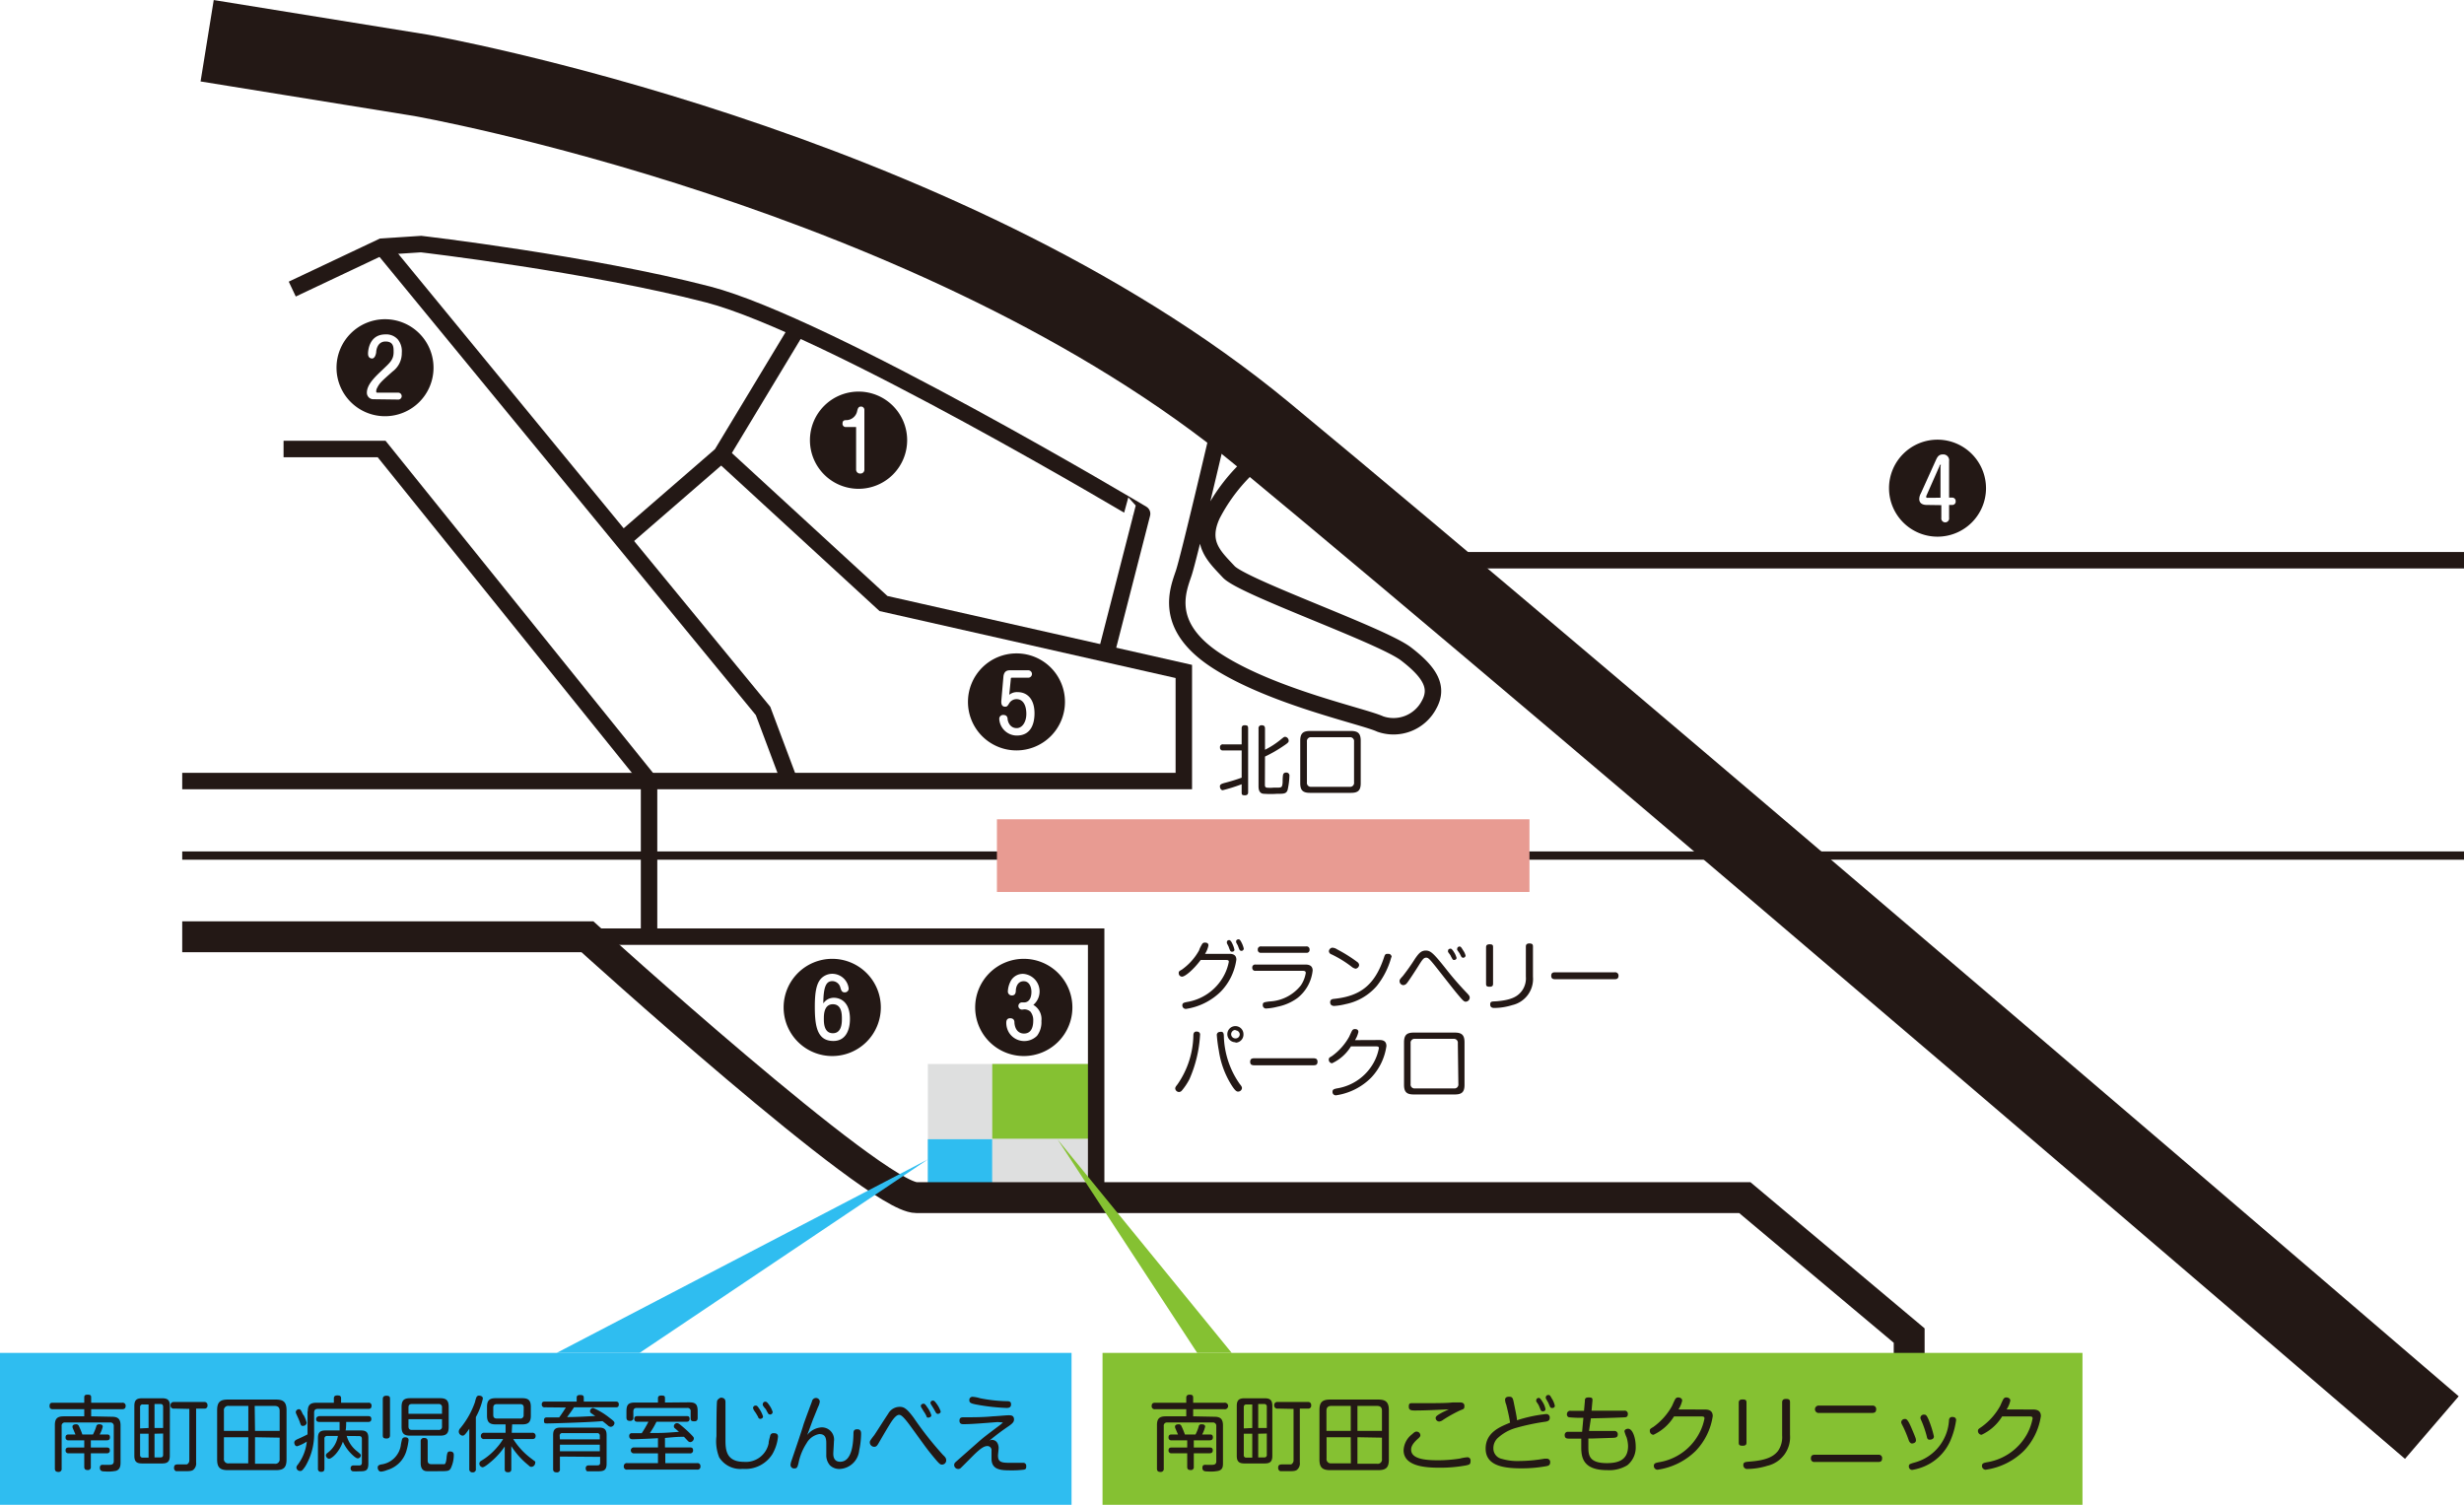 <svg xmlns="http://www.w3.org/2000/svg" viewBox="0 0 232.18 141.8"><defs><style>.cls-1{fill:#dedfdf;}.cls-2{fill:#85c132;}.cls-3{fill:#2fbdf0;}.cls-4,.cls-5,.cls-6,.cls-7{fill:none;stroke:#231815;stroke-miterlimit:10;}.cls-4{stroke-width:0.78px;}.cls-5{stroke-width:2.91px;}.cls-6{stroke-width:7.77px;}.cls-7{stroke-width:1.55px;}.cls-8{fill:#e89b92;}.cls-9{fill:#231815;}</style></defs><g id="レイヤー_2" data-name="レイヤー 2"><g id="レイヤー_2-2" data-name="レイヤー 2"><rect class="cls-1" x="87.43" y="100.26" width="15.85" height="12.58"/><rect class="cls-2" x="93.5" y="100.26" width="9.79" height="7.04"/><rect class="cls-3" x="87.43" y="107.35" width="6.06" height="5.48"/><line class="cls-4" x1="17.17" y1="80.62" x2="232.18" y2="80.62"/><path class="cls-5" d="M179.9,138.65v-12.8l-15.49-13H86.35c-3.92,0-31-24.58-31-24.58H17.17"/><path class="cls-6" d="M229.15,134.52S149.54,66.16,119,40.92,39.68,7.1,39.68,7.1L19.52,3.84"/><polyline class="cls-7" points="55.38 88.26 103.29 88.26 103.29 112.84"/><line class="cls-7" x1="61.16" y1="88.26" x2="61.16" y2="73.6"/><polyline class="cls-7" points="17.17 73.6 111.55 73.6 111.55 63.27 83.25 56.87 67.97 42.83"/><path class="cls-7" d="M104.23,61.62l3.39-13.21S77.89,30.65,66.73,27.75,39.68,23,39.68,23L36,23.24l-8.46,4"/><polyline class="cls-7" points="75.14 30.95 67.97 42.83 58.68 50.88"/><polyline class="cls-7" points="35.96 23.23 71.9 66.99 74.38 73.6"/><polyline class="cls-7" points="61.16 73.6 35.96 42.31 26.72 42.31"/><rect class="cls-8" x="93.94" y="77.2" width="50.18" height="6.85"/><path class="cls-7" d="M114.75,40.92s-2.69,11.51-3.2,13.06-2.07,5,3.2,8.36,13.76,5.16,15.3,5.88a3.78,3.78,0,0,0,4.6-1.8c.93-1.65.12-3.05-2.16-4.8s-15.37-6.3-16.71-7.74-2.79-2.69-1.55-5.37A16.83,16.83,0,0,1,118,43.66"/><path class="cls-9" d="M85.48,41.47a4.58,4.58,0,1,1-4.57-4.57A4.58,4.58,0,0,1,85.48,41.47Zm-4.81-1.23v4a.37.37,0,0,0,.4.38.36.36,0,0,0,.38-.38V38.61a.31.31,0,0,0-.32-.3c-.25,0-.3.19-.36.42a1.06,1.06,0,0,1-1,.86c-.17,0-.38,0-.38.33a.3.3,0,0,0,.29.32Z"/><path class="cls-9" d="M187.14,46a4.57,4.57,0,1,1-4.57-4.57A4.58,4.58,0,0,1,187.14,46Zm-4.21,1.6v1.19a.37.37,0,1,0,.73,0V47.58h.3a.31.31,0,0,0,.32-.34.32.32,0,0,0-.32-.35h-.3V43.45a.55.55,0,0,0-.59-.63c-.39,0-.52.25-.65.53L181,46.49a1.12,1.12,0,0,0-.15.53c0,.42.34.56.69.56Zm-1.33-.69s-.09,0-.09-.06a.25.25,0,0,1,0-.11l1.25-2.83c0-.06,0-.11.09-.11s0,.08,0,.1v3Z"/><path class="cls-9" d="M100.35,66.14a4.57,4.57,0,1,1-4.57-4.57A4.56,4.56,0,0,1,100.35,66.14Zm-6-.06c0,.17,0,.51.36.51.19,0,.22-.06.37-.29a.8.8,0,0,1,.7-.42c.66,0,.93.63.93,1.39s-.38,1.34-.91,1.34c-.1,0-.68,0-.85-.79,0-.25-.09-.45-.41-.45a.36.36,0,0,0-.38.38,1.66,1.66,0,0,0,1.65,1.56c1.49,0,1.67-1.38,1.67-2.09,0-1.41-.74-2-1.58-2a1.15,1.15,0,0,0-.8.25l.15-1.5c0-.07,0-.11.12-.11h1.52a.35.35,0,1,0,0-.7H95.21c-.21,0-.6,0-.66.61Z"/><path class="cls-9" d="M40.85,34.65a4.57,4.57,0,1,1-4.57-4.57A4.57,4.57,0,0,1,40.85,34.65Zm-3.35,3a.32.32,0,0,0,.35-.35A.33.33,0,0,0,37.5,37H35.61c-.12,0-.16,0-.16-.13a.67.67,0,0,1,.1-.34c.22-.45.46-.65,1.45-1.53a2.13,2.13,0,0,0,.86-1.75A1.78,1.78,0,0,0,37.5,32a1.45,1.45,0,0,0-1.18-.49c-1.61,0-1.64,1.69-1.64,1.81,0,.36.2.46.39.46s.34-.26.38-.6c0-.14.09-1,.88-1s.76.6.76,1c0,.71-.35,1-1,1.62S34.57,36.19,34.57,37a.61.61,0,0,0,.65.62Z"/><path class="cls-9" d="M101.05,94.92a4.58,4.58,0,1,1-4.58-4.57A4.58,4.58,0,0,1,101.05,94.92Zm-4.53.19a.89.89,0,0,1,.57.21,1.27,1.27,0,0,1,.27.87c0,.35-.06,1.2-.87,1.2-.42,0-.83-.26-.9-1,0-.14,0-.44-.41-.44-.08,0-.36,0-.36.42a1.81,1.81,0,0,0,.22.87,1.7,1.7,0,0,0,2.68.36,2.09,2.09,0,0,0,.41-1.39,1.54,1.54,0,0,0-.76-1.52,1.66,1.66,0,0,0-.9-2.92,1.29,1.29,0,0,0-1.27.75,2.25,2.25,0,0,0-.23.88.37.37,0,0,0,.38.4c.33,0,.36-.28.37-.43,0-.32.15-.91.74-.91s.73.66.73,1c0,.51-.18,1-.71,1h-.12a.34.34,0,1,0,0,.67Z"/><path class="cls-9" d="M83,94.92a4.58,4.58,0,1,1-4.58-4.57A4.58,4.58,0,0,1,83,94.92Zm-4.58-2.47a.79.79,0,0,1,.77.62c.08.26.14.44.41.44a.36.36,0,0,0,.37-.36,1.56,1.56,0,0,0-1.53-1.39,1.47,1.47,0,0,0-1,.38c-.53.48-.66,1.43-.66,2.72,0,1.89.24,3.23,1.75,3.23,1.18,0,1.56-1.06,1.56-2.07,0-2-1.37-2-1.51-2a1.18,1.18,0,0,0-1,.53C77.59,92.85,77.9,92.45,78.44,92.45ZM79.33,96c0,.35,0,1.36-.85,1.36s-.85-1-.85-1.36,0-1.37.85-1.37S79.33,95.6,79.33,96Z"/><line class="cls-7" x1="134.28" y1="52.79" x2="232.18" y2="52.79"/><rect class="cls-2" x="103.89" y="127.48" width="92.34" height="14.32"/><polygon class="cls-2" points="116.06 127.48 112.81 127.48 99.65 107.36 116.06 127.48"/><path class="cls-9" d="M114.42,133.5c.58,0,.82.21.82.83v3.48c0,.35,0,.68-.45.79a3.63,3.63,0,0,1-1.05.05c-.15,0-.44,0-.44-.33s.22-.29.37-.29h.55c.25,0,.39-.08.39-.34v-3.31a.31.31,0,0,0-.35-.34H110a.3.3,0,0,0-.34.34v4a.28.28,0,0,1-.31.32c-.24,0-.33-.1-.33-.32v-4.09c0-.61.23-.83.83-.83h1.93v-.67h-2.94a.28.28,0,0,1-.32-.3c0-.26.15-.31.32-.31h2.94v-.47c0-.14.06-.29.31-.29s.34.06.34.29v.47h2.93a.31.31,0,1,1,0,.61h-2.93v.67Zm-1.77,1.67a3.79,3.79,0,0,0,.3-.75.24.24,0,0,1,.27-.21c.09,0,.34,0,.34.22a3.11,3.11,0,0,1-.28.74H114c.12,0,.29,0,.29.27s-.21.28-.31.28h-1.49v.68h1.49c.1,0,.3,0,.3.26s-.19.28-.3.28h-1.49v1.28a.26.26,0,0,1-.29.3c-.22,0-.33-.07-.33-.3v-1.28h-1.47a.25.25,0,0,1-.29-.27c0-.26.18-.27.29-.27h1.47v-.68h-1.47a.25.25,0,0,1-.29-.28c0-.19.09-.27.28-.27H111l-.22-.52a.52.52,0,0,1-.06-.22c0-.18.2-.22.34-.22a.26.26,0,0,1,.27.18,6.56,6.56,0,0,1,.32.78Z"/><path class="cls-9" d="M119.89,137.19c0,.55-.23.71-.71.71h-1.92c-.48,0-.72-.16-.72-.71v-4.71c0-.55.22-.72.72-.72h1.92c.49,0,.71.17.71.72ZM118,134.56v-2.22h-.55c-.18,0-.25.1-.25.26v2Zm0,.54h-.8v2a.22.22,0,0,0,.25.25H118Zm.56-.54h.81v-2a.23.23,0,0,0-.25-.26h-.56Zm0,.54v2.23h.56a.22.22,0,0,0,.25-.25v-2Zm1.83-2.37a.28.28,0,0,1-.32-.3.28.28,0,0,1,.32-.32h2.83a.28.28,0,0,1,.33.31.27.27,0,0,1-.32.31h-.75v5.07a.78.78,0,0,1-.29.72c-.18.11-.37.11-1,.11-.48,0-.5,0-.55,0a.32.32,0,0,1-.2-.32c0-.32.2-.32.47-.32.11,0,.62,0,.72,0s.26-.18.26-.36v-4.87Z"/><path class="cls-9" d="M130.87,137.53c0,.76-.27,1-1,1h-4.54c-.72,0-1-.25-1-1v-4.65c0-.75.27-1,1-1h4.54c.71,0,1,.24,1,1Zm-3.59-2.7v-2.35h-1.84c-.34,0-.45.19-.45.46v1.89Zm0,.6H125v2a.4.4,0,0,0,.45.46h1.84Zm.63-.6h2.31v-1.89c0-.28-.11-.46-.46-.46h-1.85Zm0,.6v2.5h1.85a.4.4,0,0,0,.46-.46v-2Z"/><path class="cls-9" d="M138.17,138.08a13.33,13.33,0,0,1-2.59.22c-1.23,0-3.32-.12-3.32-1.64a2,2,0,0,1,.81-1.52c.21-.2.3-.24.41-.24a.36.36,0,0,1,.36.32c0,.09,0,.16-.26.38-.59.53-.61.84-.61,1,0,.81,1.11,1,2.49,1a13.36,13.36,0,0,0,2.1-.16,3.79,3.79,0,0,1,.68-.12.29.29,0,0,1,.33.31C138.57,138,138.47,138,138.17,138.08Zm-4.82-5.17c-.31,0-.6,0-.6-.35s.11-.34.39-.34l1.32,0c2,0,2.22-.05,2.43-.07l.63,0c.16,0,.47,0,.47.33s-.1.28-.45.44a13.36,13.36,0,0,0-1.54.86.74.74,0,0,1-.38.17.34.34,0,0,1-.34-.33c0-.14.11-.24.56-.49.1-.06.58-.28.68-.33C135.46,132.85,134.3,132.91,133.35,132.91Z"/><path class="cls-9" d="M145.65,133.25a.32.32,0,0,1,.38.35c0,.31-.24.35-.58.39a21.15,21.15,0,0,0-2.6.56,4.22,4.22,0,0,0-1.68.92,1.3,1.3,0,0,0-.45,1,1,1,0,0,0,.8,1,5.24,5.24,0,0,0,1.66.2,14.37,14.37,0,0,0,2.36-.22l.22,0a.31.31,0,0,1,.31.35c0,.29-.21.33-.38.36a13,13,0,0,1-2.37.2c-1.77,0-3.33-.3-3.33-1.86s1.44-2.08,2.3-2.44c-.07-.57-.34-1.63-.36-1.7a1.43,1.43,0,0,1-.11-.45c0-.27.25-.3.38-.3.32,0,.36.14.45.59s.27,1.25.3,1.63A13.16,13.16,0,0,1,145.65,133.25Zm-.89-1.19a.5.5,0,0,1,0-.13c0-.15.17-.21.24-.21s.16.06.34.36a1.93,1.93,0,0,1,.29.7c0,.21-.23.21-.25.21a.22.22,0,0,1-.22-.17l-.15-.36C145,132.4,144.8,132.12,144.76,132.06Zm.9-.29a.43.43,0,0,1,0-.11.22.22,0,0,1,.24-.21c.11,0,.15,0,.3.29a2.17,2.17,0,0,1,.31.72c0,.21-.23.22-.26.22a.23.23,0,0,1-.2-.13l-.17-.4C145.83,132.08,145.71,131.86,145.66,131.77Z"/><path class="cls-9" d="M149.73,134.84c.46,0,1.11,0,1.84,0l.53,0a.3.3,0,0,1,.34.32c0,.31-.21.32-.54.33l-1.87.06h-.36c0,.32,0,.66,0,.83,0,.77.1,1.49,1.74,1.49,1.13,0,2-.32,2-1.61a2.93,2.93,0,0,0-.14-.82,3.73,3.73,0,0,1-.2-.56c0-.17.2-.25.34-.25.46,0,.72.94.72,1.65a2.15,2.15,0,0,1-.79,1.79,3.28,3.28,0,0,1-1.91.46c-2.23,0-2.43-1.16-2.43-2.15,0-.24,0-.6,0-.82h-1.13c-.19,0-.43,0-.43-.33a.29.29,0,0,1,.34-.31l1,0h.3l.12-1.32a11.66,11.66,0,0,1-1.36-.05.27.27,0,0,1-.19-.29.31.31,0,0,1,.36-.32l1.25,0,.08-.9c0-.19,0-.36.35-.36s.39.07.36.36l-.08.89c.83,0,1.67,0,2.5,0l.58,0a.29.29,0,0,1,.34.31c0,.28-.17.3-.26.31s-1.45.07-3.22.1Z"/><path class="cls-9" d="M160.68,132.82c.53,0,.71.26.71.62a6,6,0,0,1-1.6,3.27,6.42,6.42,0,0,1-3.59,1.78.35.35,0,0,1-.36-.36c0-.24.16-.28.45-.34a5.23,5.23,0,0,0,3.77-2.63,4.81,4.81,0,0,0,.55-1.5c0-.19-.14-.19-.35-.19h-2.52a4.49,4.49,0,0,1-1.94,1.73.36.36,0,0,1-.34-.35c0-.16,0-.2.32-.38a6,6,0,0,0,1.78-2c.09-.21.25-.56.29-.62a.31.31,0,0,1,.29-.17c.09,0,.37.05.37.3a2.5,2.5,0,0,1-.35.83Z"/><path class="cls-9" d="M164.57,135.88c0,.17,0,.35-.36.35s-.37-.11-.37-.35v-3.66c0-.15,0-.35.36-.35s.37.12.37.35Zm4.1-.67a2.77,2.77,0,0,1-2.13,2.91,6.57,6.57,0,0,1-1.86.3.36.36,0,0,1-.41-.36c0-.29.17-.3.65-.34,1.57-.12,2.22-.49,2.62-1a2.26,2.26,0,0,0,.39-1.44v-3.11c0-.12,0-.35.37-.35s.37.16.37.35Z"/><path class="cls-9" d="M177,137.08a.31.31,0,0,1,.35.34c0,.31-.2.34-.35.34H171a.31.31,0,0,1-.36-.34c0-.3.19-.34.36-.34Zm-.57-4.63a.32.32,0,0,1,.36.35c0,.29-.19.34-.36.34h-5a.35.35,0,1,1,0-.69Z"/><path class="cls-9" d="M179.85,135.69a11.46,11.46,0,0,0-.51-1.23c-.17-.33-.19-.37-.19-.46a.33.33,0,0,1,.35-.29c.13,0,.27,0,.68,1,.1.23.26.62.28.69a.83.83,0,0,1,.08.32c0,.24-.27.3-.38.3S179.92,135.91,179.85,135.69Zm4.47-1.85a7.57,7.57,0,0,1-.55,1.94,4.65,4.65,0,0,1-2.38,2.37,4.94,4.94,0,0,1-1.21.36.32.32,0,0,1-.31-.33c0-.21.06-.23.62-.39a4.38,4.38,0,0,0,3.16-3.94c0-.14.07-.39.42-.32A.27.27,0,0,1,184.32,133.84Zm-2.78,1.44a10.17,10.17,0,0,0-.42-1.25c-.16-.36-.16-.37-.16-.45a.32.32,0,0,1,.35-.28c.17,0,.24.07.42.47a9.93,9.93,0,0,1,.5,1.58c0,.23-.19.31-.41.31S181.59,135.49,181.54,135.28Z"/><path class="cls-9" d="M191.6,132.82c.53,0,.71.26.71.62a6,6,0,0,1-1.6,3.27,6.39,6.39,0,0,1-3.59,1.78.35.35,0,0,1-.36-.36c0-.24.16-.28.45-.34a5.27,5.27,0,0,0,3.78-2.63,5,5,0,0,0,.54-1.5c0-.19-.13-.19-.34-.19h-2.53a4.49,4.49,0,0,1-1.94,1.73.36.36,0,0,1-.34-.35c0-.16.05-.2.32-.38a6,6,0,0,0,1.78-2c.09-.21.25-.56.29-.62a.31.31,0,0,1,.29-.17c.09,0,.37.05.37.3a2.5,2.5,0,0,1-.35.83Z"/><rect class="cls-3" y="127.48" width="100.97" height="14.32"/><path class="cls-9" d="M10.54,133.5c.58,0,.82.21.82.83v3.48c0,.35-.06.68-.45.79a3.8,3.8,0,0,1-1.06.05c-.15,0-.44,0-.44-.33s.22-.29.37-.29h.55c.25,0,.39-.08.39-.34v-3.31a.31.31,0,0,0-.35-.34H6.15a.3.3,0,0,0-.34.34v4a.28.28,0,0,1-.3.32c-.24,0-.34-.1-.34-.32v-4.09c0-.61.23-.83.83-.83H7.94v-.67H5c-.11,0-.33,0-.33-.3s.16-.31.33-.31H7.94v-.47c0-.14,0-.29.3-.29s.35.06.35.29v.47h2.92a.28.28,0,0,1,.33.3c0,.27-.19.31-.33.31H8.59v.67Zm-1.78,1.67a4.37,4.37,0,0,0,.31-.75.24.24,0,0,1,.26-.21c.09,0,.35,0,.35.22a2.7,2.7,0,0,1-.29.74h.68c.13,0,.29,0,.29.27s-.2.28-.3.28H8.56v.68h1.5c.09,0,.29,0,.29.26a.25.25,0,0,1-.29.28H8.56v1.28a.26.26,0,0,1-.28.3c-.23,0-.34-.07-.34-.3v-1.28H6.47a.25.25,0,0,1-.29-.27c0-.26.19-.27.29-.27H7.94v-.68H6.47a.25.25,0,0,1-.29-.28c0-.19.09-.27.28-.27h.65l-.22-.52a.52.52,0,0,1-.06-.22c0-.18.2-.22.34-.22a.26.26,0,0,1,.27.18,6.56,6.56,0,0,1,.32.78Z"/><path class="cls-9" d="M16,137.19c0,.55-.24.71-.71.71H13.38c-.49,0-.72-.16-.72-.71v-4.71c0-.55.21-.72.72-.72H15.3c.48,0,.71.17.71.72Zm-2-2.63v-2.22h-.54a.23.23,0,0,0-.26.26v2Zm0,.54h-.8v2a.23.23,0,0,0,.26.25h.54Zm.56-.54h.81v-2c0-.16-.07-.26-.24-.26h-.57Zm0,.54v2.23h.57c.18,0,.24-.09.24-.25v-2Zm1.84-2.37a.28.28,0,0,1-.33-.3.29.29,0,0,1,.33-.32h2.83a.28.28,0,0,1,.32.31.27.27,0,0,1-.32.31h-.75v5.07a.78.78,0,0,1-.29.72c-.18.11-.36.11-1.05.11-.48,0-.5,0-.55,0a.31.31,0,0,1-.19-.32c0-.32.19-.32.46-.32.12,0,.62,0,.72,0s.26-.18.26-.36v-4.87Z"/><path class="cls-9" d="M27,137.53c0,.76-.28,1-1,1H21.46c-.72,0-1-.25-1-1v-4.65c0-.75.28-1,1-1H26c.71,0,1,.24,1,1Zm-3.6-2.7v-2.35H21.56a.4.4,0,0,0-.46.46v1.89Zm0,.6H21.1v2a.4.4,0,0,0,.46.46h1.83Zm.63-.6h2.32v-1.89c0-.28-.12-.46-.47-.46H24Zm0,.6v2.5h1.85a.41.41,0,0,0,.47-.46v-2Z"/><path class="cls-9" d="M29,133c0-.61.24-.82.82-.82h1.64v-.41c0-.19.09-.28.33-.28s.35.05.35.28v.41h2.56a.26.26,0,0,1,.31.28c0,.23-.11.3-.31.3H29.94c-.2,0-.34.08-.34.35v1.81a6,6,0,0,1-.81,3.22c-.31.47-.39.47-.5.47a.35.35,0,0,1-.36-.32.4.4,0,0,1,.11-.25,4.34,4.34,0,0,0,.87-2.2,4,4,0,0,1-.91.44c-.21,0-.27-.24-.27-.35s.07-.22.33-.33c.46-.2.81-.38.92-.44V133Zm-.41.31a3.12,3.12,0,0,1,.31.76.34.34,0,0,1-.35.29c-.16,0-.18,0-.31-.39-.06-.17-.21-.49-.31-.71a.56.56,0,0,1-.06-.2.3.3,0,0,1,.31-.27C28.33,132.81,28.35,132.86,28.57,133.33Zm4.08,2a2.8,2.8,0,0,0,1,1.46c.32.27.33.28.33.38a.29.29,0,0,1-.29.27c-.16,0-.44-.26-.59-.41a3.84,3.84,0,0,1-.81-1.16c-.39,1.08-1.09,1.61-1.3,1.61a.35.35,0,0,1-.3-.32.29.29,0,0,1,.13-.22,2.45,2.45,0,0,0,1-1.61h-1a.24.24,0,0,0-.27.27v2.8c0,.24-.1.31-.31.31a.27.27,0,0,1-.3-.31v-2.87c0-.53.2-.72.71-.72H32c0-.35,0-.72,0-.8H30.11c-.17,0-.32-.05-.32-.27s.22-.28.32-.28h4.56c.12,0,.32,0,.32.28s-.24.27-.32.27H32.62c0,.12,0,.68-.06.8H34c.5,0,.71.17.71.72v2.4c0,.71-.28.73-.87.73a4.64,4.64,0,0,1-.59,0,.26.26,0,0,1-.21-.28.24.24,0,0,1,.26-.27h.5c.14,0,.3,0,.3-.28v-2.22c0-.18-.08-.27-.26-.27Z"/><path class="cls-9" d="M35.88,138a2.15,2.15,0,0,0,1.89-1.81c0-.07.08-.43.1-.5a.28.28,0,0,1,.31-.25c.21,0,.32.08.32.26a5.51,5.51,0,0,1-.18.93,2.65,2.65,0,0,1-1.84,1.89,2,2,0,0,1-.56.15c-.3,0-.33-.33-.33-.36C35.59,138.14,35.64,138.07,35.88,138Zm.87-2.77c0,.09,0,.32-.32.32s-.36-.11-.36-.32v-3.38c0-.11,0-.33.34-.33s.34.15.34.33Zm5.53-.78c0,.64-.23.83-.82.83h-2.8c-.57,0-.82-.18-.82-.83v-1.88c0-.63.24-.82.82-.82h2.8c.57,0,.82.18.82.82Zm-3.79-1.23h3.16v-.59a.29.29,0,0,0-.33-.33H38.81c-.26,0-.32.15-.32.33Zm0,.51v.68c0,.19.07.33.32.33h2.51a.29.29,0,0,0,.33-.33v-.68Zm1.81,3.89c0,.35.23.35.42.35,1,0,1.06,0,1.15,0s.17-.19.21-.59c0-.15.06-.42.08-.47a.23.23,0,0,1,.24-.14c.36,0,.36.24.36.33a2.91,2.91,0,0,1-.3,1.29c-.18.24-.24.24-1.37.24-.2,0-.69,0-.84,0-.61,0-.61-.59-.61-.81v-2a.29.29,0,0,1,.32-.32c.28,0,.34.14.34.32Z"/><path class="cls-9" d="M44.84,138.41a.28.28,0,0,1-.3.33.29.29,0,0,1-.32-.33v-3.78c-.4.59-.5.65-.63.65a.39.39,0,0,1-.36-.39.49.49,0,0,1,.15-.32,7.91,7.91,0,0,0,1.39-2.49c0-.07.1-.37.13-.43a.25.25,0,0,1,.26-.14s.34,0,.34.28a6.62,6.62,0,0,1-.66,1.74Zm3.38-3.4h1.93a.28.28,0,0,1,.32.3c0,.28-.21.29-.32.29H48.36a6.76,6.76,0,0,0,1.57,1.74l.5.38a.26.26,0,0,1,0,.14.38.38,0,0,1-.34.36c-.08,0-.15,0-.28-.14a7.46,7.46,0,0,1-1.63-1.81v2.14c0,.12,0,.32-.3.32s-.32-.16-.32-.32V136.3a7.08,7.08,0,0,1-1.25,1.4c-.21.18-.66.56-.84.56a.35.35,0,0,1-.3-.35.32.32,0,0,1,.19-.27,6,6,0,0,0,1.47-1.25,5.22,5.22,0,0,0,.58-.79H45.64a.28.28,0,0,1-.33-.29.29.29,0,0,1,.33-.3h2v-.79h-.93c-.58,0-.82-.21-.82-.82v-.82c0-.63.24-.83.82-.83h2.49c.57,0,.82.18.82.83v.82c0,.62-.24.82-.82.82h-.94Zm1.13-2.36c0-.24-.11-.34-.34-.34H46.83c-.23,0-.35.1-.35.34v.68c0,.25.12.34.35.34H49a.3.3,0,0,0,.34-.34Z"/><path class="cls-9" d="M51.34,132.61a.25.25,0,0,1-.29-.27c0-.27.18-.27.29-.27h3v-.34c0-.11,0-.28.31-.28s.36.08.36.28v.34h3c.11,0,.3,0,.3.27s-.17.27-.3.27H54.09c-.11.17-.3.45-.65.92.84,0,1.61-.05,2.65-.1l-.41-.28a.22.22,0,0,1-.08-.18.31.31,0,0,1,.3-.3,6.79,6.79,0,0,1,1.51.91c.44.33.49.4.49.52a.38.38,0,0,1-.35.35.43.43,0,0,1-.27-.13c-.33-.28-.43-.35-.51-.41-1.24.12-4.89.22-5.17.22s-.34,0-.34-.29.19-.27.28-.28c.32,0,.83,0,1.15,0,.14-.18.36-.5.63-.93Zm1.42,4.64v1.17a.27.27,0,0,1-.31.32c-.31,0-.33-.19-.33-.32v-3.19c0-.52.19-.71.71-.71h3.61c.51,0,.72.18.72.71v2.7c0,.71-.37.71-.95.71H56c-.6,0-.61,0-.68,0a.34.34,0,0,1-.13-.27c0-.29.23-.29.32-.29l.73,0c.15,0,.31,0,.31-.26v-.54Zm0-1.62h3.76v-.33a.23.23,0,0,0-.25-.26H53a.23.23,0,0,0-.26.26Zm3.76.5H52.76v.62h3.76Z"/><path class="cls-9" d="M62,135.52c-.91.06-2.29.1-2.38.1s-.33,0-.33-.31a.25.25,0,0,1,.18-.26l1,0a10.19,10.19,0,0,0,.63-1.08H60.08c-.1,0-.31,0-.31-.27s.22-.26.31-.26h4.61c.14,0,.29,0,.29.26s-.2.27-.29.27H61.86a8.48,8.48,0,0,1-.62,1.06c1.25,0,1.29,0,2.74-.11l-.38-.33a.22.22,0,0,1-.1-.2.3.3,0,0,1,.29-.29.48.48,0,0,1,.22.08,12.2,12.2,0,0,1,1,.88c.36.36.37.39.37.49a.37.37,0,0,1-.34.34.31.31,0,0,1-.2-.09s-.33-.35-.39-.41c-.45,0-.67,0-1.79.11v.89H65c.12,0,.31,0,.31.28a.27.27,0,0,1-.31.28H62.69v.92h3a.27.27,0,0,1,.31.3.27.27,0,0,1-.31.31H59.11a.28.28,0,0,1-.33-.31.28.28,0,0,1,.33-.3H62v-.92H59.72a.28.28,0,1,1,0-.56H62Zm2.9-3.38c.64,0,.84.17.84.84v.62c0,.1,0,.33-.31.33s-.35-.08-.35-.33V133a.29.29,0,0,0-.33-.33H60c-.22,0-.32.11-.32.33v.57a.28.28,0,0,1-.31.32c-.26,0-.34-.11-.34-.33V133c0-.66.19-.84.83-.84H62v-.38c0-.1,0-.28.31-.28s.35.06.35.28v.38Z"/><path class="cls-9" d="M68.36,132.15c0,.22,0,1.17,0,1.37s0,1.72,0,2.08c0,.93,0,2.15,1.75,2.15A2.19,2.19,0,0,0,72.43,136c0-.1,0-.17.14-.69a.29.29,0,0,1,.33-.26c.14,0,.41,0,.41.33a4.09,4.09,0,0,1-.54,1.66A3,3,0,0,1,70,138.41a2.36,2.36,0,0,1-2.23-1.08,4.07,4.07,0,0,1-.26-2c0-.68,0-3.21.07-3.35s.26-.28.38-.28C68.36,131.73,68.36,132,68.36,132.15Zm2.66.67a.27.27,0,0,1-.06-.16.23.23,0,0,1,.25-.21c.09,0,.14,0,.33.29a2.76,2.76,0,0,1,.36.73c0,.19-.2.23-.26.23a.22.22,0,0,1-.19-.13c0-.06-.19-.34-.22-.41A3.87,3.87,0,0,1,71,132.82Zm.86-.4a.22.22,0,0,1,0-.13.23.23,0,0,1,.24-.21c.11,0,.19.07.37.33a2.18,2.18,0,0,1,.32.65.25.25,0,0,1-.25.23.26.26,0,0,1-.16-.07,4.77,4.77,0,0,1-.24-.44C72.08,132.72,71.91,132.48,71.88,132.42Z"/><path class="cls-9" d="M77.41,134.5a1.15,1.15,0,0,1,1.17,1.33c0,.18-.06,1-.06,1.15s0,.76.65.76c1.19,0,1.23-2,1.25-2.58,0-.27,0-.48.36-.48s.36.29.36.45a8.1,8.1,0,0,1-.18,1.55,1.94,1.94,0,0,1-1.82,1.74,1.27,1.27,0,0,1-.93-.34,1.43,1.43,0,0,1-.35-1c0-.17,0-.92,0-1.06,0-.5-.08-.89-.66-.89A1.72,1.72,0,0,0,76,136a5.27,5.27,0,0,0-.76,1.88c-.1.37-.13.49-.39.49a.33.33,0,0,1-.36-.32,1.5,1.5,0,0,1,.1-.43c.18-.53,1-2.92,1.13-3.41.25-.71.52-1.43.79-2.15a.39.39,0,0,1,.37-.33.36.36,0,0,1,.37.33,1.51,1.51,0,0,1-.16.51c-.19.45-.4,1-.46,1.12-.43,1.17-.48,1.31-.57,1.53A1.87,1.87,0,0,1,77.41,134.5Z"/><path class="cls-9" d="M86.1,133.6a32.08,32.08,0,0,0,2.75,3.49c.18.17.31.3.31.5a.4.4,0,0,1-.4.42c-.17,0-.26-.07-.86-.8s-.61-.77-2-2.68c-.76-1.06-1-1.21-1.18-1.21s-.43.19-.77.72-.85,1.42-1.19,2c-.11.18-.19.29-.37.29a.42.42,0,0,1-.43-.4c0-.13,0-.16.43-.71.08-.11,1.08-1.68,1.3-2a1.24,1.24,0,0,1,1-.65C85.16,132.54,85.43,132.7,86.1,133.6Zm.73-.95a.35.35,0,0,1-.06-.17c0-.16.18-.21.25-.21s.14,0,.33.3a2.44,2.44,0,0,1,.41.79c0,.14-.16.22-.28.22s-.13,0-.19-.15-.18-.34-.22-.39S86.9,132.75,86.83,132.65Zm.92-.28a.34.34,0,0,1-.07-.19.22.22,0,0,1,.24-.2c.11,0,.18.08.34.3a2.7,2.7,0,0,1,.38.72c0,.16-.17.23-.27.23a.22.22,0,0,1-.17-.1c-.07-.11-.17-.31-.24-.42Z"/><path class="cls-9" d="M93.45,135.68c.6,0,.65.62.65.76s-.06.61-.06.71c0,.54.22.69,1,.69,0,0,.46,0,1,0l.35,0a.28.28,0,0,1,.31.32c0,.18,0,.29-.25.33a8.48,8.48,0,0,1-1.15.06c-.91,0-1.87,0-1.87-1.1,0-.13,0-.64,0-.75a.39.39,0,0,0-.39-.44c-.33,0-.69.27-1.26.82-.2.2-1.12,1.13-1.24,1.24a.33.33,0,0,1-.26.1.38.38,0,0,1-.37-.37c0-.15.07-.22.2-.34l1.95-1.72c.6-.53.76-.65,2.13-1.68a2.44,2.44,0,0,0,.32-.28s-.06,0-.08,0L94,134c-1.26.1-2.45.2-3.2.2-.14,0-.39,0-.39-.33s.24-.32.41-.32c.9,0,1.81,0,2.72-.09.23,0,1.27-.1,1.49-.1s.52,0,.52.4c0,.23-.15.38-.51.63a22.32,22.32,0,0,0-1.81,1.36A.74.74,0,0,1,93.45,135.68Zm-1.79-4.06a3.29,3.29,0,0,1,.71.14,14.39,14.39,0,0,0,2.39.27c.31,0,.51,0,.51.31s-.26.33-.43.33a19.33,19.33,0,0,1-2.94-.34c-.36-.08-.56-.13-.56-.38,0,0,0-.06,0-.09A.3.3,0,0,1,91.66,131.62Z"/><path class="cls-9" d="M115.86,89.88c.44,0,.64.19.64.55a5.4,5.4,0,0,1-1.46,3,5.94,5.94,0,0,1-3.29,1.64.33.33,0,0,1-.34-.34c0-.22.15-.25.42-.31A4.82,4.82,0,0,0,115.29,92a4.47,4.47,0,0,0,.5-1.37c0-.17-.13-.17-.32-.17h-2.33c-.68.91-1.47,1.57-1.76,1.57a.32.32,0,0,1-.31-.32c0-.15,0-.18.29-.34A5.47,5.47,0,0,0,113,89.53c0-.09.23-.51.27-.56a.27.27,0,0,1,.26-.15c.09,0,.34,0,.34.27a2.34,2.34,0,0,1-.32.79Zm-.25-1a.5.5,0,0,1,0-.12c0-.15.17-.18.22-.18s.17.08.27.3a2.52,2.52,0,0,1,.22.61c0,.19-.21.19-.23.19a.18.18,0,0,1-.17-.1,3,3,0,0,1-.15-.38Zm.87-.08,0-.1c0-.14.15-.19.23-.19s.16.07.27.29a2.36,2.36,0,0,1,.22.59.22.22,0,0,1-.22.21.21.21,0,0,1-.18-.1,3.75,3.75,0,0,1-.15-.38Z"/><path class="cls-9" d="M118.31,91.48a.27.27,0,0,1-.31-.29.27.27,0,0,1,.31-.3H123c.17,0,.69,0,.69.56a3.81,3.81,0,0,1-1.44,2.6,4.76,4.76,0,0,1-1.86.81,5.42,5.42,0,0,1-1.05.17.31.31,0,0,1-.35-.34c0-.24.13-.25.59-.32a4,4,0,0,0,3-1.52,2.92,2.92,0,0,0,.46-1.17c0-.17-.12-.2-.29-.2Zm4.77-2.3a.28.28,0,0,1,.32.3.27.27,0,0,1-.32.3h-4.24a.27.27,0,0,1-.32-.29.28.28,0,0,1,.32-.31Z"/><path class="cls-9" d="M126,89.46a13.79,13.79,0,0,1,1.91,1.2.38.38,0,0,1,.16.28.39.39,0,0,1-.33.34.89.89,0,0,1-.41-.21,10.61,10.61,0,0,0-1.86-1.14.34.34,0,0,1-.25-.3.37.37,0,0,1,.31-.33A.88.88,0,0,1,126,89.46Zm5.1.74a7.46,7.46,0,0,1-1.37,2.71,5.26,5.26,0,0,1-2.94,1.71,5.9,5.9,0,0,1-1.06.17c-.35,0-.39-.24-.39-.34,0-.27.18-.31.39-.33,2.45-.26,3.81-1.29,4.68-3.89.07-.22.11-.35.31-.35l.15,0A.3.3,0,0,1,131.13,90.2Z"/><path class="cls-9" d="M136.3,91.36a29.18,29.18,0,0,0,2,2.29c.11.13.19.21.19.36a.39.39,0,0,1-.38.38c-.15,0-.28-.15-.41-.29-.46-.53-.6-.7-1.79-2.22s-1.3-1.64-1.52-1.64-.34.15-.68.69c-.1.17-.95,1.49-1.13,1.7a.46.46,0,0,1-.35.2.38.38,0,0,1-.35-.36c0-.13,0-.17.3-.49a19.72,19.72,0,0,0,1.17-1.66c.31-.44.54-.75,1-.75S135.09,89.83,136.3,91.36Zm.15-1.65a.37.37,0,0,1,0-.14c0-.13.15-.18.24-.18s.22.16.33.35a1.8,1.8,0,0,1,.23.52c0,.15-.15.2-.24.2a.17.17,0,0,1-.15-.09,3.13,3.13,0,0,1-.19-.36Zm.86-.2a.27.27,0,0,1,0-.12.22.22,0,0,1,.22-.2c.12,0,.16.07.35.38a1.36,1.36,0,0,1,.22.48.23.23,0,0,1-.23.2.24.24,0,0,1-.16-.08s-.16-.31-.19-.36Z"/><path class="cls-9" d="M140.69,92.66c0,.15,0,.32-.32.32s-.34-.1-.34-.32V89.3c0-.13,0-.32.33-.32s.33.11.33.32Zm3.76-.61a2.52,2.52,0,0,1-1.95,2.66,5.81,5.81,0,0,1-1.7.27c-.08,0-.38,0-.38-.32s.15-.28.6-.31c1.44-.12,2-.46,2.4-1a2,2,0,0,0,.36-1.32V89.22c0-.11,0-.32.33-.32s.34.15.34.32Z"/><path class="cls-9" d="M146.53,92.27c-.11,0-.36,0-.36-.32s.22-.33.36-.33h5.62a.31.31,0,0,1,.36.33c0,.31-.23.32-.36.32Z"/><path class="cls-9" d="M113.08,97.53a12,12,0,0,1-1,4.16,5.71,5.71,0,0,1-.73,1.09.37.37,0,0,1-.25.12.37.37,0,0,1-.36-.33c0-.12.07-.21.22-.4a8.34,8.34,0,0,0,1.49-4.6c0-.19.06-.41.38-.36A.27.27,0,0,1,113.08,97.53Zm2.24,0a8.21,8.21,0,0,0,1.49,4.6c.16.2.22.28.22.41a.37.37,0,0,1-.35.32c-.13,0-.27,0-.74-.78A8.43,8.43,0,0,1,114.85,99a13.71,13.71,0,0,1-.19-1.44.28.28,0,0,1,.28-.32C115.27,97.16,115.31,97.39,115.32,97.57Zm1.1.68a.76.76,0,1,1,.75-.75A.76.76,0,0,1,116.42,98.25Zm0-1.16a.41.41,0,0,0-.41.41.4.4,0,0,0,.41.39.39.39,0,0,0,.4-.39A.4.4,0,0,0,116.42,97.09Z"/><path class="cls-9" d="M118.16,100.38c-.1,0-.36,0-.36-.32s.22-.34.36-.34h5.62c.11,0,.37,0,.37.33s-.23.33-.37.33Z"/><path class="cls-9" d="M130,98c.48,0,.64.23.64.57a5.43,5.43,0,0,1-1.46,3,5.86,5.86,0,0,1-3.29,1.64.31.31,0,0,1-.33-.33c0-.22.14-.26.41-.32a4.81,4.81,0,0,0,3.46-2.41,4.5,4.5,0,0,0,.5-1.38c0-.17-.12-.17-.32-.17h-2.31a4.15,4.15,0,0,1-1.78,1.59.33.33,0,0,1-.31-.32c0-.15,0-.19.29-.35a5.56,5.56,0,0,0,1.63-1.83c.09-.19.23-.51.27-.56a.28.28,0,0,1,.26-.16c.09,0,.34,0,.34.27a2.34,2.34,0,0,1-.32.77Z"/><path class="cls-9" d="M138,102.22c0,.68-.25.91-.92.91h-3.86c-.66,0-.92-.22-.92-.91v-4c0-.69.26-.92.92-.92h3.86c.66,0,.92.23.92.92Zm-.63-3.91a.37.37,0,0,0-.42-.42h-3.61a.37.37,0,0,0-.42.42v3.83a.37.37,0,0,0,.42.42H137a.37.37,0,0,0,.42-.42Z"/><path class="cls-9" d="M117,70.71h-1.74a.25.25,0,0,1-.3-.27.26.26,0,0,1,.3-.3H117V68.65c0-.1,0-.31.28-.31s.33.07.33.31v6c0,.08,0,.29-.3.29s-.31-.08-.31-.29V73.9a16.15,16.15,0,0,1-1.78.56c-.18,0-.27-.21-.27-.36s.08-.23.46-.33c.54-.14,1.07-.3,1.59-.49Zm2.19,3.22c0,.12,0,.26.18.29a3.41,3.41,0,0,0,.62,0h.24c.54,0,.59,0,.63-.49,0-.13,0-.69.07-.8a.26.26,0,0,1,.25-.13.28.28,0,0,1,.32.32,6.82,6.82,0,0,1-.17,1.32c-.13.36-.35.36-1,.36a9.12,9.12,0,0,1-1.2,0c-.53,0-.54-.51-.54-.74V68.65a.27.27,0,0,1,.29-.31c.22,0,.32.09.32.31v2a7.87,7.87,0,0,0,1.38-.88c.41-.33.41-.34.53-.34a.37.37,0,0,1,.32.37c0,.1,0,.17-.49.49a12.79,12.79,0,0,1-1.74,1Z"/><path class="cls-9" d="M128.22,73.8c0,.68-.25.91-.92.91h-3.86c-.65,0-.92-.22-.92-.91v-4c0-.69.26-.92.92-.92h3.86c.66,0,.92.23.92.92Zm-.63-3.91a.37.37,0,0,0-.42-.42h-3.6a.37.37,0,0,0-.42.42v3.83a.37.37,0,0,0,.42.42h3.6a.37.37,0,0,0,.42-.42Z"/><polygon class="cls-3" points="87.43 109.25 52.46 127.48 60.27 127.48 87.43 109.25"/></g></g></svg>